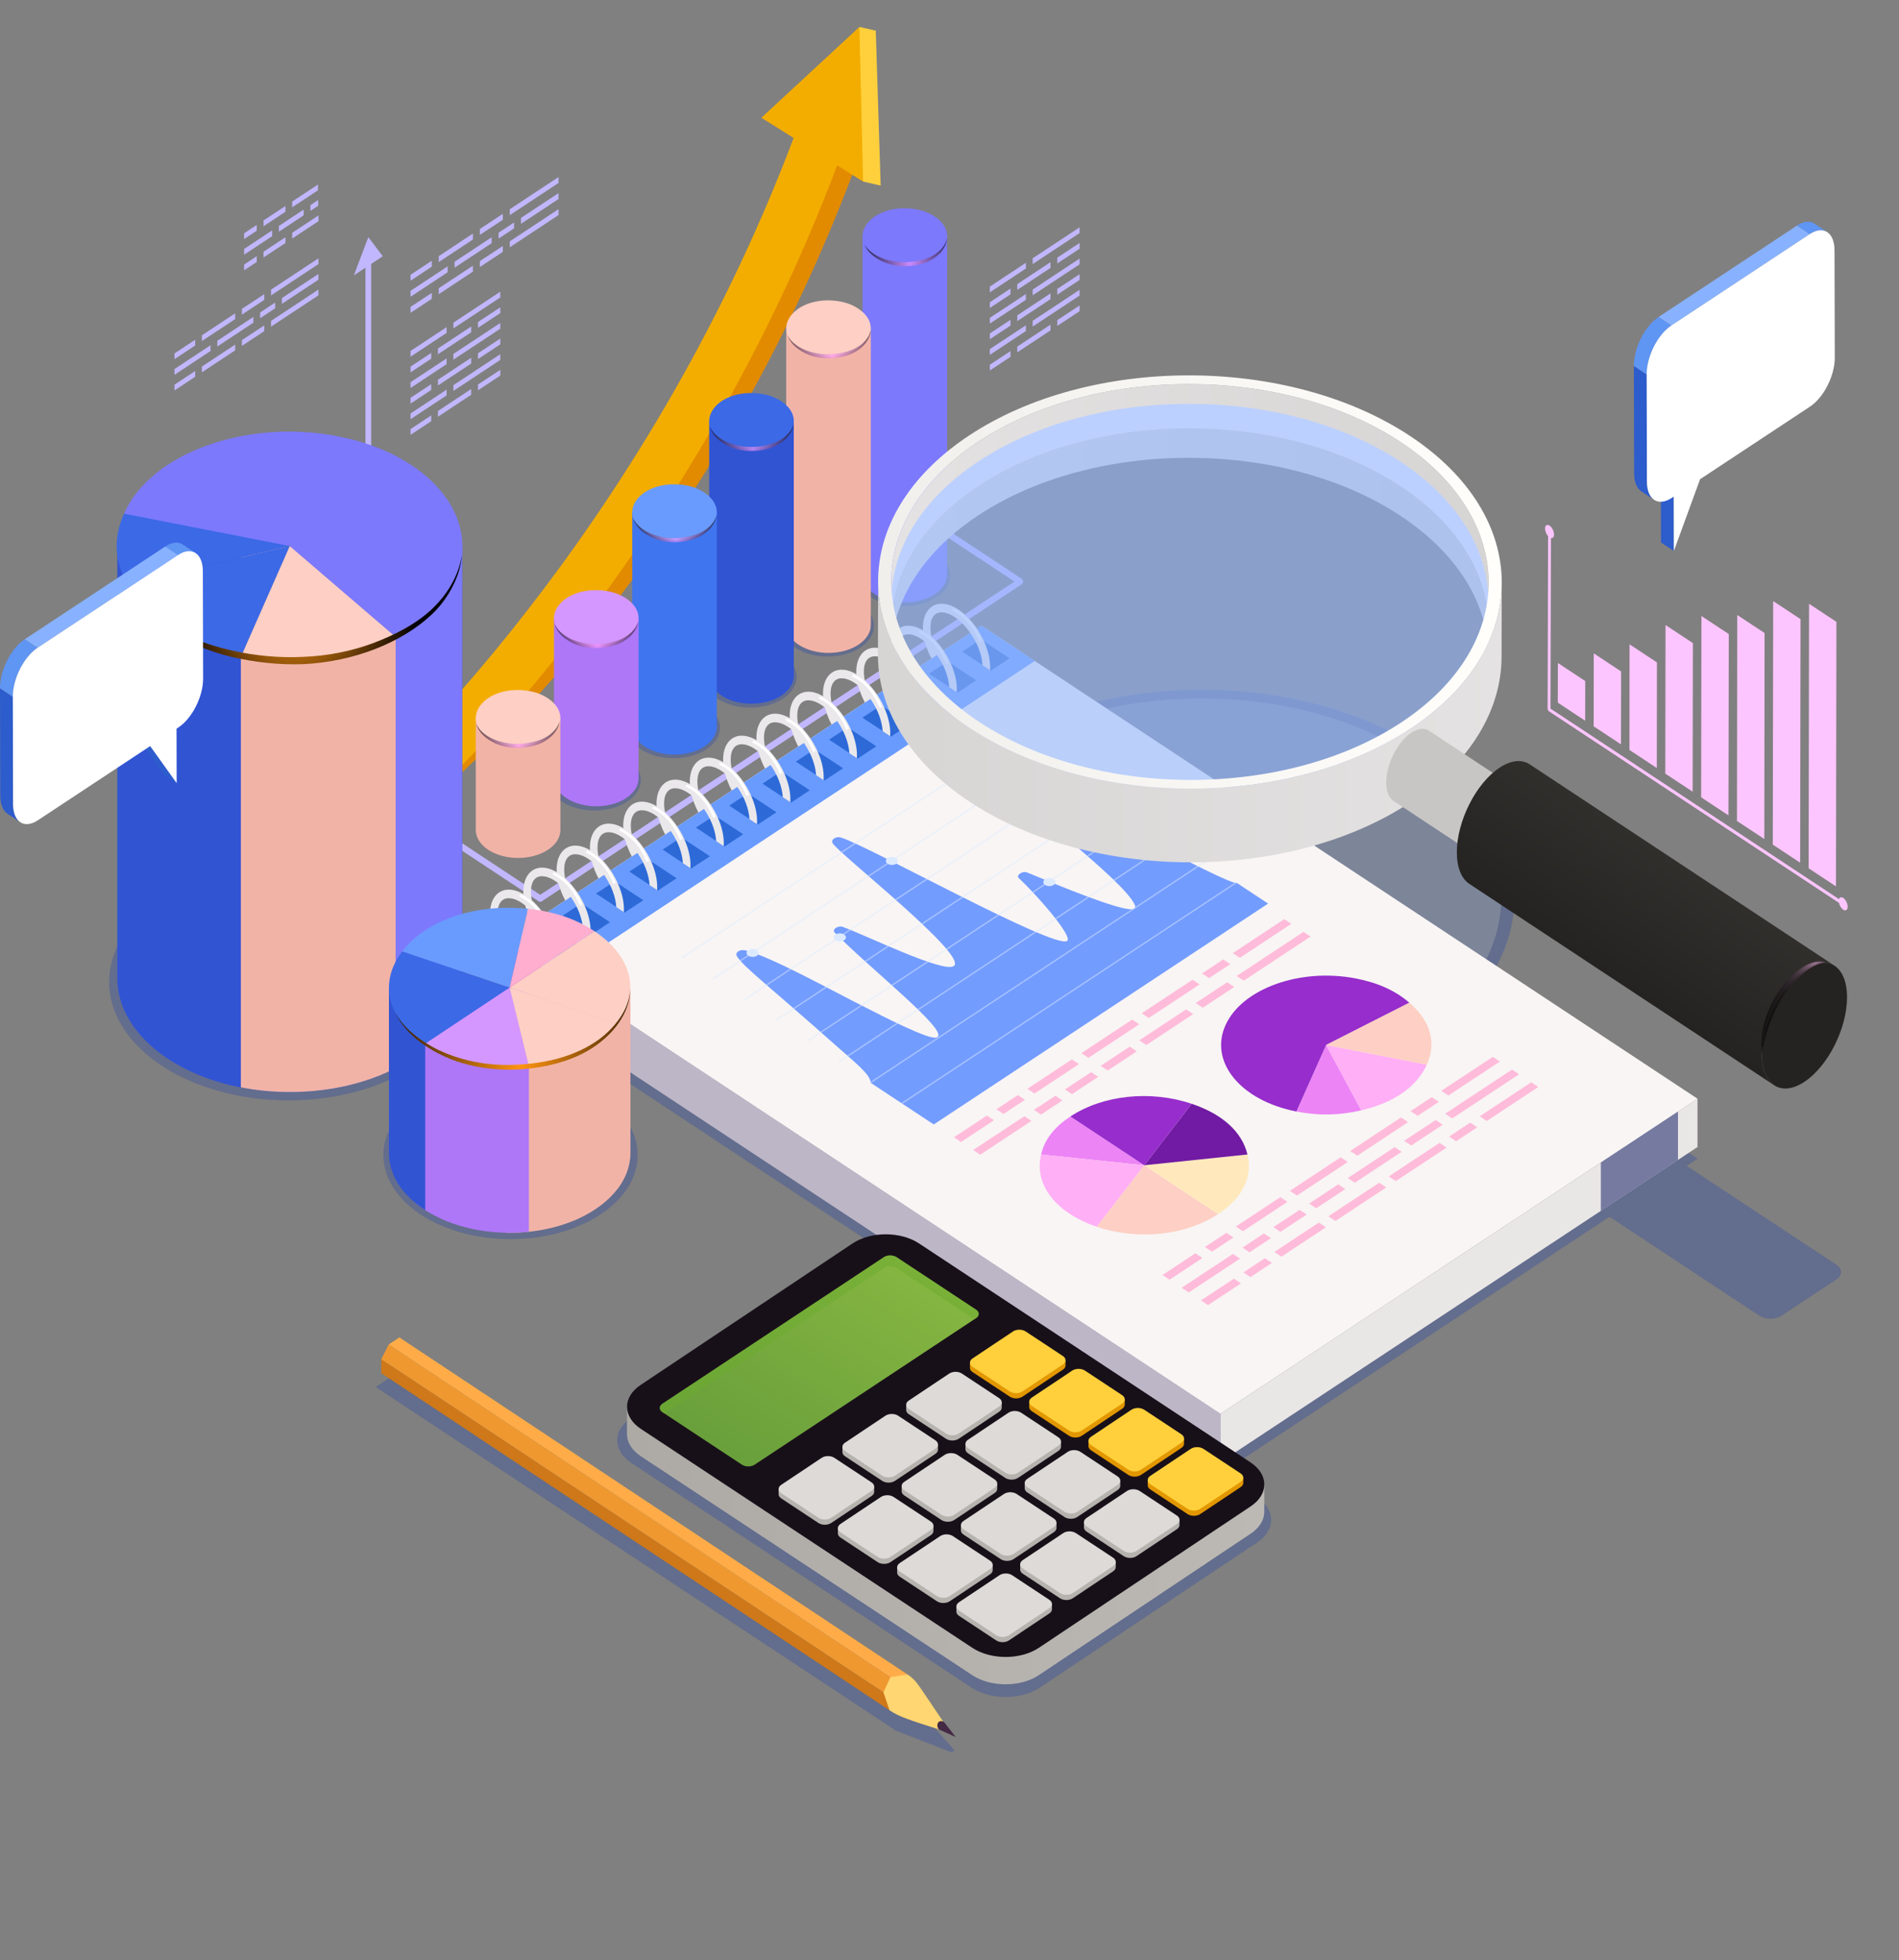 <svg xmlns="http://www.w3.org/2000/svg" width="435" height="449" viewBox="0 0 435 449" fill="none"><rect x="0" y="0" width="435" height="449" fill="#808080" stroke="none"/><g opacity="0.4"><path d="M279.562 337.553L115.506 229.208L224.785 157.039L388.841 265.383L279.562 337.553Z" fill="#384FA0"></path><path d="M287.914 342.932C292.252 345.797 292.275 350.43 287.966 353.295L238.159 386.55C233.871 389.401 226.877 389.401 222.539 386.535L144.649 335.094C140.311 332.229 140.288 327.597 144.578 324.746L194.384 291.493C198.694 288.627 205.688 288.627 210.025 291.493L287.914 342.932Z" fill="#384FA0"></path><path d="M179.369 150.103C183.515 152.84 183.515 157.279 179.369 160.018C175.223 162.756 168.501 162.756 164.355 160.018C160.21 157.281 160.21 152.842 164.355 150.103C168.503 147.366 175.223 147.366 179.369 150.103Z" fill="#384FA0"></path><path d="M161.813 161.697C165.959 164.435 165.959 168.874 161.813 171.613C157.667 174.35 150.946 174.35 146.8 171.613C142.654 168.876 142.654 164.437 146.8 161.697C150.946 158.96 157.667 158.96 161.813 161.697Z" fill="#384FA0"></path><path d="M143.687 173.668C147.833 176.405 147.833 180.844 143.687 183.584C139.541 186.321 132.82 186.321 128.674 183.584C124.528 180.846 124.528 176.407 128.674 173.668C132.82 170.929 139.541 170.931 143.687 173.668Z" fill="#384FA0"></path><path d="M66.087 252.027C88.777 252.027 107.171 239.879 107.171 224.893C107.171 209.908 88.777 197.759 66.087 197.759C43.396 197.759 25.002 209.908 25.002 224.893C25.002 239.879 43.396 252.027 66.087 252.027Z" fill="#384FA0"></path><path d="M137.542 250.972C148.916 258.484 148.916 270.663 137.542 278.173C126.168 285.685 107.728 285.685 96.354 278.173C84.98 270.661 84.98 258.482 96.354 250.972C107.728 243.462 126.168 243.462 137.542 250.972Z" fill="#384FA0"></path><path d="M197.095 138.397C201.241 141.134 201.241 145.574 197.095 148.313C192.95 151.05 186.228 151.05 182.082 148.313C177.936 145.576 177.936 141.136 182.082 138.397C186.228 135.658 192.95 135.658 197.095 138.397Z" fill="#384FA0"></path><path d="M214.545 126.873C218.69 129.61 218.69 134.05 214.545 136.789C210.399 139.526 203.677 139.526 199.531 136.789C195.385 134.052 195.385 129.612 199.531 126.873C203.677 124.136 210.399 124.136 214.545 126.873Z" fill="#384FA0"></path><path d="M86.055 317.687L91.985 313.77L211.149 392.467L218.5 400.699C218.621 401.024 218.175 401.319 217.681 401.24L205.218 396.386L86.055 317.687Z" fill="#384FA0"></path><path d="M420.685 289.693L351.563 244.041C350.169 243.12 347.909 243.12 346.514 244.041L346.107 244.31L331.602 234.73C353.785 216.157 351.849 188.982 325.863 171.821C297.905 153.358 252.564 153.358 224.788 171.821C197.023 190.278 197.17 220.322 225.128 238.784C251.025 255.887 291.836 257.111 319.779 242.516L334.3 252.106L333.893 252.375C332.499 253.296 332.499 254.789 333.893 255.708L403.015 301.359C404.409 302.281 406.67 302.281 408.064 301.359L420.685 293.024C422.079 292.107 422.079 290.614 420.685 289.693ZM227.252 237.375C200.472 219.687 200.329 190.918 226.927 173.237C253.535 155.549 296.956 155.549 323.738 173.237C350.51 190.916 350.652 219.687 324.044 237.375C297.447 255.055 254.024 255.055 227.252 237.375Z" fill="#384FA0"></path></g><path d="M234.013 132.553L208.016 115.386C207.71 115.18 207.307 115.298 207.122 115.66C206.942 116.018 207.049 116.476 207.362 116.681L232.379 133.202L123.747 204.944L85.025 179.37V60.449L87.683 58.694L84.371 54.32L81.059 63.068L83.716 61.313V179.803C83.716 180.069 83.841 180.317 84.043 180.45L123.42 206.455C123.521 206.522 123.633 206.555 123.747 206.555C123.861 206.555 123.973 206.522 124.074 206.455L234.013 133.848C234.215 133.714 234.34 133.468 234.34 133.202C234.34 132.933 234.215 132.687 234.013 132.553Z" fill="#C1B7FF"></path><path d="M190.659 32.702C162.155 101.473 96.002 185.116 95.369 185.663C101.591 181.553 160.387 132.941 195.916 38.233L190.659 32.702Z" fill="#E28B00"></path><path d="M196.859 6.175L200.61 7.023L201.732 42.507L197.707 41.581L191.15 29.329L196.859 6.175Z" fill="#FFD03B"></path><path d="M196.858 6.175L174.407 26.966L181.797 31.602C146.961 123.902 86.145 178.566 85.514 179.113L95.37 185.665C96.003 185.118 156.952 130.338 191.769 37.858L197.706 41.583L196.858 6.175Z" fill="#F3AD00"></path><path d="M197.579 54.123V131.54C197.555 133.198 198.501 134.859 200.416 136.124C204.199 138.623 210.334 138.623 214.117 136.124C215.986 134.89 216.932 133.277 216.955 131.658V54.24L197.579 54.123Z" fill="#7C79FD"></path><path d="M214.071 49.575C212.559 48.577 210.854 48.003 208.745 47.779C204.532 47.338 200.571 48.676 198.649 51.194C197.449 52.764 197.273 54.484 198.043 56.042C198.509 56.986 199.319 57.868 200.461 58.62C202.731 60.119 205.65 60.748 208.809 60.416C211.967 60.083 214.439 58.891 215.885 57.002C216.482 56.221 216.825 55.401 216.925 54.584C217.145 52.768 216.159 50.954 214.071 49.575Z" fill="#7C79FD"></path><path d="M180.097 75.223V143.083C180.074 144.74 181.02 146.402 182.934 147.666C186.718 150.166 192.853 150.166 196.636 147.666C198.504 146.432 199.45 144.819 199.473 143.201V75.341L180.097 75.223Z" fill="#F2B3A7"></path><path d="M196.589 70.675C195.076 69.677 193.371 69.103 191.263 68.88C187.048 68.438 183.089 69.776 181.167 72.294C180.031 73.778 179.812 75.401 180.445 76.892C180.884 77.929 181.736 78.901 182.977 79.721C185.247 81.219 188.166 81.85 191.325 81.516C194.483 81.185 196.956 79.991 198.399 78.102C199.053 77.246 199.404 76.345 199.46 75.45C199.576 73.713 198.588 71.995 196.589 70.675Z" fill="#FECFC4"></path><path d="M162.456 96.446V154.734C162.433 156.391 163.379 158.053 165.294 159.318C169.077 161.817 175.212 161.817 178.995 159.318C180.864 158.083 181.81 156.471 181.833 154.852V96.564L162.456 96.446Z" fill="#3154D3"></path><path d="M178.949 91.898C177.436 90.9 175.731 90.326 173.623 90.103C169.408 89.662 165.449 91 163.527 93.517C162.466 94.904 162.206 96.411 162.691 97.818C163.088 98.965 163.978 100.049 165.338 100.946C167.609 102.445 170.528 103.073 173.687 102.741C176.844 102.41 179.317 101.216 180.763 99.327C181.276 98.654 181.602 97.954 181.747 97.251C182.144 95.321 181.17 93.365 178.949 91.898Z" fill="#3C69E6"></path><path d="M144.818 117.348V166.386C144.795 168.043 145.74 169.704 147.655 170.969C151.438 173.468 157.573 173.468 161.357 170.969C163.225 169.735 164.171 168.122 164.194 166.503V117.466L144.818 117.348Z" fill="#3F75EF"></path><path d="M161.31 112.801C159.798 111.802 158.093 111.229 155.984 111.005C151.771 110.564 147.81 111.902 145.888 114.419C143.963 116.937 144.674 119.849 147.7 121.848C149.97 123.347 152.889 123.975 156.048 123.644C159.206 123.312 161.678 122.119 163.124 120.229C165.047 117.71 164.336 114.8 161.31 112.801Z" fill="#699BFF"></path><path d="M126.904 141.589V178.214C126.881 179.871 127.826 181.533 129.741 182.798C133.524 185.297 139.659 185.297 143.443 182.798C145.311 181.563 146.257 179.951 146.28 178.332V141.707L126.904 141.589Z" fill="#AE77F7"></path><path d="M143.396 137.042C141.884 136.043 140.179 135.47 138.07 135.246C133.857 134.805 129.896 136.143 127.974 138.661C126.049 141.178 126.76 144.09 129.786 146.089C132.056 147.588 134.975 148.216 138.134 147.885C141.291 147.553 143.764 146.36 145.21 144.471C147.133 141.953 146.422 139.041 143.396 137.042Z" fill="#D497FF"></path><path d="M108.988 164.463V190.046C108.965 191.703 109.91 193.364 111.825 194.629C115.608 197.129 121.743 197.129 125.527 194.629C127.395 193.395 128.341 191.782 128.364 190.164V164.581L108.988 164.463Z" fill="#F2B3A7"></path><path d="M125.48 159.916C123.967 158.918 122.263 158.344 120.154 158.12C115.939 157.679 111.98 159.017 110.058 161.535C108.133 164.052 108.844 166.964 111.87 168.963C114.14 170.462 117.059 171.09 120.218 170.759C123.375 170.428 125.848 169.234 127.292 167.345C129.217 164.827 128.506 161.915 125.48 159.916Z" fill="#FECFC4"></path><path opacity="0.6" d="M216.586 55.594C216.323 56.208 215.759 56.959 214.954 57.652C213.342 59.072 210.639 59.891 207.93 60.005C205.217 60.174 202.502 59.537 200.684 58.458C199.779 57.935 199.075 57.361 198.657 56.869C198.23 56.385 198.042 56.044 198.042 56.044C198.042 56.044 198.163 56.424 198.536 56.991C198.913 57.548 199.539 58.297 200.46 58.927C201.359 59.562 202.517 60.164 203.816 60.52C205.114 60.892 206.549 61.022 207.969 60.959C209.391 60.875 210.799 60.623 212.074 60.121C213.349 59.639 214.451 58.883 215.255 58.067C216.069 57.254 216.529 56.332 216.737 55.667C216.943 54.992 216.926 54.584 216.926 54.584C216.926 54.584 216.863 54.988 216.586 55.594Z" fill="url(#paint0_radial_3233_33873)"></path><path opacity="0.6" d="M199.463 75.452C199.463 75.452 199.428 75.868 199.174 76.503C198.935 77.146 198.379 77.929 197.574 78.659C195.956 80.149 193.193 80.993 190.431 81.107C187.662 81.278 184.891 80.599 183.056 79.464C182.139 78.909 181.44 78.299 181.035 77.774C180.621 77.257 180.448 76.895 180.448 76.895C180.448 76.895 180.55 77.292 180.909 77.89C181.27 78.476 181.894 79.265 182.822 79.927C183.735 80.584 184.909 81.227 186.233 81.597C187.558 81.984 189.021 82.126 190.468 82.063C191.919 81.977 193.357 81.721 194.656 81.203C195.954 80.704 197.076 79.919 197.881 79.067C198.697 78.217 199.147 77.261 199.328 76.568C199.504 75.867 199.463 75.452 199.463 75.452Z" fill="url(#paint1_radial_3233_33873)"></path><path opacity="0.6" d="M181.331 98.234C181.021 98.83 180.412 99.545 179.574 100.206C177.884 101.557 175.148 102.285 172.403 102.344C169.663 102.439 166.934 101.687 165.149 100.499C164.259 99.918 163.594 99.277 163.22 98.73C162.838 98.193 162.692 97.817 162.692 97.817C162.692 97.817 162.765 98.218 163.089 98.836C163.412 99.442 164.001 100.261 164.9 100.953C165.354 101.309 165.841 101.63 166.413 101.939C166.973 102.24 167.583 102.516 168.237 102.718C169.539 103.141 170.986 103.328 172.42 103.299C173.852 103.251 175.284 103.029 176.582 102.571C177.88 102.132 179.013 101.416 179.857 100.637C180.71 99.859 181.221 98.97 181.477 98.321C181.729 97.66 181.749 97.249 181.749 97.249C181.749 97.249 181.651 97.648 181.331 98.234Z" fill="url(#paint2_radial_3233_33873)"></path><path opacity="0.6" d="M163.694 119.113C163.385 119.709 162.775 120.425 161.938 121.086C160.247 122.436 157.511 123.164 154.766 123.223C152.026 123.319 149.297 122.566 147.513 121.379C146.622 120.797 145.955 120.156 145.584 119.609C145.201 119.072 145.056 118.696 145.056 118.696C145.056 118.696 145.129 119.097 145.452 119.715C145.776 120.321 146.364 121.141 147.264 121.832C147.717 122.188 148.204 122.509 148.777 122.818C149.337 123.119 149.946 123.396 150.601 123.597C151.902 124.02 153.349 124.207 154.784 124.179C156.215 124.13 157.648 123.908 158.946 123.451C160.243 123.012 161.378 122.296 162.22 121.517C163.072 120.738 163.584 119.849 163.84 119.201C164.092 118.54 164.112 118.129 164.112 118.129C164.112 118.129 164.014 118.525 163.694 119.113Z" fill="url(#paint3_radial_3233_33873)"></path><path opacity="0.6" d="M145.734 143.408C145.425 144.003 144.815 144.719 143.978 145.38C142.287 146.73 139.551 147.458 136.806 147.517C134.066 147.613 131.338 146.861 129.553 145.673C128.662 145.091 127.995 144.451 127.624 143.904C127.241 143.367 127.096 142.991 127.096 142.991C127.096 142.991 127.169 143.391 127.492 144.01C127.817 144.616 128.404 145.435 129.304 146.126C129.757 146.482 130.244 146.804 130.817 147.113C131.377 147.414 131.986 147.69 132.641 147.892C133.942 148.315 135.389 148.502 136.824 148.473C138.255 148.424 139.688 148.203 140.986 147.745C142.283 147.306 143.416 146.59 144.26 145.811C145.114 145.032 145.624 144.144 145.88 143.495C146.132 142.834 146.152 142.423 146.152 142.423C146.152 142.423 146.056 142.822 145.734 143.408Z" fill="url(#paint4_radial_3233_33873)"></path><path opacity="0.6" d="M127.754 166.25C127.444 166.846 126.834 167.562 125.997 168.223C124.306 169.573 121.57 170.301 118.826 170.36C116.086 170.456 113.357 169.703 111.572 168.516C110.681 167.934 110.015 167.294 109.643 166.747C109.261 166.21 109.115 165.833 109.115 165.833C109.115 165.833 109.188 166.234 109.512 166.852C109.835 167.458 110.424 168.278 111.323 168.969C111.777 169.325 112.264 169.646 112.836 169.956C113.396 170.256 114.006 170.533 114.66 170.734C115.962 171.157 117.409 171.344 118.843 171.316C120.274 171.267 121.707 171.045 123.005 170.588C124.303 170.149 125.435 169.433 126.28 168.654C127.131 167.875 127.643 166.986 127.899 166.338C128.152 165.677 128.171 165.266 128.171 165.266C128.171 165.266 128.074 165.663 127.754 166.25Z" fill="url(#paint5_radial_3233_33873)"></path><path d="M415.638 51.23C414.605 50.545 413.176 50.643 411.601 51.682L414.536 53.634C416.111 52.593 417.54 52.495 418.573 53.183L415.638 51.23Z" fill="#5F95F3"></path><path d="M383.397 113.75L380.462 111.8L380.492 124.256L383.429 126.206L383.397 113.75Z" fill="#2D5CCC"></path><path d="M377.261 110.334L377.201 85.763L374.266 83.811L374.326 108.382C374.331 110.426 374.964 111.864 375.983 112.541L378.918 114.493C377.899 113.816 377.267 112.378 377.261 110.334Z" fill="#2D5CCC"></path><path d="M411.601 51.682L379.921 72.606L382.856 74.558L414.538 53.634L411.601 51.682Z" fill="#88B2FF"></path><path d="M379.921 72.606C376.792 74.672 374.257 79.684 374.266 83.808L377.201 85.761C377.19 81.636 379.727 76.624 382.856 74.558L379.921 72.606Z" fill="#5F95F3"></path><path d="M414.538 53.634C417.667 51.568 420.22 53.219 420.229 57.343L420.29 81.916C420.3 86.028 417.763 91.053 414.634 93.119L389.432 109.762L383.427 126.204L383.397 113.748L382.954 114.041C379.825 116.107 377.272 114.443 377.262 110.329L377.201 85.758C377.191 81.634 379.727 76.621 382.856 74.555L414.538 53.634Z" fill="white"></path><path d="M381.519 143.154L387.784 147.292L387.732 181.332L381.467 177.194L381.519 143.154ZM396.008 145.224L389.743 141.086L389.673 182.615L395.938 186.754L396.008 145.224ZM379.547 151.717L373.282 147.579L373.259 171.774L379.524 175.913L379.547 151.717ZM412.354 197.592L412.445 141.81L406.18 137.671L406.09 193.454L412.354 197.592ZM420.664 142.428L414.399 138.29L414.298 198.876L420.562 203.014L420.664 142.428ZM404.21 144.992L397.945 140.854L397.881 188.035L404.146 192.173L404.21 144.992ZM365.053 166.355L371.318 170.493L371.346 153.787L365.081 149.649L365.053 166.355ZM422.227 205.662C421.77 205.361 421.393 205.501 421.256 205.942L355.165 162.296L355.271 123.227C355.68 123.319 355.974 123.009 355.975 122.416C355.977 121.667 355.522 120.766 354.953 120.39C354.388 120.018 353.926 120.313 353.924 121.061C353.922 121.655 354.217 122.351 354.621 122.798L354.512 162.292C354.512 162.528 354.656 162.814 354.836 162.932L421.251 206.794C421.386 207.417 421.761 208.055 422.218 208.356C422.783 208.728 423.245 208.427 423.247 207.685C423.249 206.943 422.79 206.034 422.227 205.662ZM363.126 155.988L356.861 151.849L356.845 160.933L363.11 165.072L363.126 155.988Z" fill="#FDC5FF"></path><path opacity="0.2" d="M227.253 237.374C200.472 219.686 200.33 190.918 226.928 173.236C253.536 155.548 296.957 155.548 323.739 173.236C350.511 190.916 350.653 219.686 324.045 237.374C297.447 255.054 254.025 255.054 227.253 237.374Z" fill="#739CFF"></path><path d="M279.564 323.817L115.508 215.473V226.538L279.564 334.882V323.817Z" fill="#BDB6C6"></path><path d="M127.773 223.573L115.508 215.473V226.538L127.773 234.637V223.573Z" fill="#962DCC"></path><path d="M388.843 262.716L279.564 334.883V323.818L388.843 251.649V262.716Z" fill="#E9E6E6"></path><path d="M279.564 323.818L115.508 215.473L224.787 143.304L388.843 251.649L279.564 323.818Z" fill="#F8F5F4"></path><path d="M127.746 223.555L115.508 215.473L224.787 143.304L237.025 151.386L127.746 223.555Z" fill="#699BFF"></path><path d="M231.254 150.783L226.992 153.598L220.429 149.262L224.69 146.448L231.254 150.783Z" fill="#2D6AD8"></path><path d="M213.374 150.842L214.874 149.852C214.537 149.222 214.231 148.569 213.977 147.9C212.983 145.272 212.86 142.775 213.657 141.388C214.092 140.632 214.775 140.247 215.689 140.247C218.592 140.247 222.506 144.111 224.24 148.687C224.732 149.986 225.008 151.251 225.068 152.368L226.786 153.502C226.908 151.855 226.592 149.931 225.824 147.902C223.779 142.503 219.328 138.275 215.69 138.275C214.202 138.275 212.969 138.997 212.217 140.306C211.07 142.303 211.136 145.358 212.396 148.687C212.677 149.429 213.01 150.149 213.374 150.842Z" fill="#EAE8EA"></path><path d="M218.133 139.54C217.996 139.906 218.46 140.046 218.649 140.14C219.33 140.482 219.966 140.933 220.556 141.448C222.148 142.834 223.451 144.742 224.34 146.928C224.448 147.196 224.999 146.857 224.9 146.621C222.642 141.281 218.388 138.863 218.133 139.54Z" fill="white"></path><path d="M223.626 155.82L219.364 158.635L212.801 154.299L217.062 151.485L223.626 155.82Z" fill="#2D6AD8"></path><path d="M205.747 155.879L207.247 154.889C206.91 154.259 206.604 153.608 206.349 152.937C205.356 150.31 205.233 147.812 206.029 146.425C206.465 145.669 207.148 145.285 208.061 145.285C210.965 145.285 214.879 149.148 216.613 153.724C217.105 155.023 217.381 156.288 217.441 157.405L219.158 158.539C219.281 156.892 218.965 154.968 218.195 152.939C216.15 147.54 211.699 143.312 208.061 143.312C206.573 143.312 205.34 144.034 204.588 145.344C203.441 147.34 203.507 150.395 204.767 153.724C205.05 154.466 205.382 155.186 205.747 155.879Z" fill="#EAE8EA"></path><path d="M210.506 144.577C210.369 144.943 210.833 145.084 211.022 145.177C211.703 145.519 212.339 145.972 212.929 146.487C214.521 147.874 215.824 149.781 216.713 151.967C216.821 152.236 217.374 151.896 217.273 151.66C215.015 146.318 210.761 143.898 210.506 144.577Z" fill="white"></path><path d="M215.998 160.858L211.736 163.672L205.173 159.336L209.434 156.522L215.998 160.858Z" fill="#2D6AD8"></path><path d="M198.119 160.915L199.62 159.925C199.282 159.294 198.976 158.642 198.722 157.973C197.728 155.345 197.605 152.848 198.402 151.461C198.837 150.705 199.52 150.32 200.434 150.32C203.337 150.32 207.252 154.184 208.985 158.76C209.477 160.059 209.753 161.324 209.813 162.44L211.531 163.575C211.653 161.928 211.337 160.004 210.569 157.975C208.524 152.575 204.073 148.348 200.436 148.348C198.948 148.348 197.714 149.07 196.962 150.379C195.815 152.376 195.881 155.431 197.141 158.76C197.422 159.504 197.755 160.224 198.119 160.915Z" fill="#EAE8EA"></path><path d="M202.878 149.614C202.742 149.98 203.204 150.121 203.394 150.214C204.075 150.556 204.711 151.009 205.302 151.524C206.893 152.911 208.196 154.816 209.085 157.004C209.193 157.273 209.744 156.933 209.645 156.697C207.387 151.353 203.133 148.935 202.878 149.614Z" fill="white"></path><path d="M208.373 165.893L204.111 168.709L197.548 164.374L201.809 161.559L208.373 165.893Z" fill="#2D6AD8"></path><path d="M190.494 165.951L191.994 164.961C191.657 164.331 191.351 163.678 191.097 163.009C190.103 160.381 189.98 157.884 190.777 156.497C191.212 155.741 191.895 155.356 192.809 155.356C195.712 155.356 199.626 159.22 201.36 163.794C201.852 165.093 202.128 166.358 202.188 167.474L203.906 168.609C204.028 166.962 203.71 165.038 202.942 163.009C200.898 157.61 196.446 153.382 192.809 153.382C191.321 153.382 190.087 154.104 189.335 155.413C188.188 157.41 188.254 160.465 189.514 163.794C189.797 164.538 190.128 165.26 190.494 165.951Z" fill="#EAE8EA"></path><path d="M195.252 154.651C195.116 155.017 195.58 155.157 195.768 155.25C196.449 155.592 197.085 156.043 197.676 156.56C199.267 157.947 200.57 159.852 201.459 162.04C201.567 162.309 202.12 161.969 202.019 161.733C199.761 156.389 195.507 153.971 195.252 154.651Z" fill="white"></path><path d="M200.745 170.93L196.483 173.744L189.918 169.411L194.181 166.596L200.745 170.93Z" fill="#2D6AD8"></path><path d="M182.865 170.989L184.365 169.999C184.028 169.369 183.722 168.716 183.468 168.047C182.474 165.419 182.351 162.922 183.148 161.535C183.583 160.779 184.266 160.394 185.18 160.394C188.083 160.394 191.997 164.258 193.731 168.834C194.223 170.133 194.499 171.398 194.559 172.515L196.277 173.649C196.399 172.002 196.081 170.078 195.313 168.049C193.269 162.65 188.817 158.422 185.18 158.422C183.692 158.422 182.458 159.144 181.706 160.453C180.559 162.45 180.625 165.505 181.885 168.834C182.168 169.576 182.499 170.298 182.865 170.989Z" fill="#EAE8EA"></path><path d="M187.624 159.689C187.487 160.055 187.951 160.195 188.139 160.289C188.82 160.63 189.456 161.082 190.047 161.596C191.638 162.983 192.941 164.89 193.83 167.077C193.938 167.345 194.491 167.005 194.39 166.769C192.132 161.427 187.878 159.009 187.624 159.689Z" fill="white"></path><path d="M193.121 175.966L188.858 178.781L182.294 174.447L186.557 171.633L193.121 175.966Z" fill="#2D6AD8"></path><path d="M175.24 176.026L176.741 175.036C176.403 174.405 176.097 173.752 175.845 173.083C174.849 170.456 174.727 167.959 175.525 166.572C175.96 165.815 176.643 165.431 177.557 165.431C180.46 165.431 184.375 169.295 186.108 173.87C186.6 175.17 186.876 176.435 186.936 177.551L188.654 178.686C188.776 177.039 188.458 175.115 187.692 173.085C185.648 167.686 181.196 163.458 177.559 163.458C176.071 163.458 174.837 164.18 174.085 165.49C172.938 167.487 173.004 170.541 174.264 173.87C174.543 174.613 174.874 175.333 175.24 176.026Z" fill="#EAE8EA"></path><path d="M179.999 164.725C179.863 165.091 180.327 165.232 180.515 165.325C181.196 165.667 181.832 166.12 182.423 166.635C184.014 168.022 185.317 169.927 186.206 172.115C186.314 172.384 186.867 172.044 186.766 171.808C184.508 166.464 180.254 164.046 179.999 164.725Z" fill="white"></path><path d="M185.494 181.005L181.231 183.819L174.667 179.486L178.928 176.671L185.494 181.005Z" fill="#2D6AD8"></path><path d="M167.614 181.064L169.114 180.074C168.777 179.443 168.471 178.791 168.217 178.122C167.221 175.494 167.098 172.997 167.897 171.61C168.332 170.854 169.015 170.469 169.929 170.469C172.832 170.469 176.747 174.333 178.48 178.907C178.971 180.206 179.248 181.471 179.308 182.587L181.026 183.722C181.148 182.075 180.83 180.151 180.062 178.122C178.018 172.722 173.566 168.495 169.929 168.495C168.441 168.495 167.207 169.217 166.455 170.526C165.308 172.523 165.374 175.578 166.634 178.907C166.917 179.651 167.248 180.371 167.614 181.064Z" fill="#EAE8EA"></path><path d="M172.372 169.764C172.235 170.13 172.699 170.27 172.887 170.364C173.568 170.705 174.204 171.159 174.795 171.673C176.386 173.06 177.689 174.966 178.578 177.154C178.686 177.422 179.239 177.083 179.138 176.847C176.88 171.502 172.628 169.085 172.372 169.764Z" fill="white"></path><path d="M177.863 186.041L173.602 188.855L167.038 184.52L171.299 181.705L177.863 186.041Z" fill="#2D6AD8"></path><path d="M159.985 186.1L161.486 185.11C161.148 184.479 160.842 183.827 160.59 183.158C159.596 180.53 159.473 178.033 160.27 176.646C160.705 175.89 161.388 175.505 162.302 175.505C165.205 175.505 169.12 179.369 170.853 183.943C171.344 185.242 171.621 186.507 171.681 187.623L173.399 188.758C173.521 187.111 173.203 185.187 172.435 183.158C170.391 177.759 165.939 173.531 162.302 173.531C160.814 173.531 159.58 174.253 158.828 175.562C157.681 177.559 157.747 180.614 159.007 183.943C159.287 184.687 159.619 185.407 159.985 186.1Z" fill="#EAE8EA"></path><path d="M164.743 174.799C164.606 175.165 165.07 175.306 165.258 175.399C165.939 175.741 166.576 176.192 167.166 176.709C168.757 178.096 170.06 180.001 170.949 182.189C171.057 182.458 171.61 182.118 171.509 181.882C169.251 176.538 164.999 174.12 164.743 174.799Z" fill="white"></path><path d="M170.237 191.078L165.976 193.893L159.412 189.557L163.673 186.743L170.237 191.078Z" fill="#2D6AD8"></path><path d="M152.359 191.138L153.86 190.147C153.522 189.517 153.216 188.864 152.962 188.195C151.968 185.568 151.846 183.071 152.642 181.684C153.078 180.925 153.76 180.543 154.674 180.543C157.577 180.543 161.492 184.407 163.225 188.98C163.716 190.28 163.993 191.545 164.054 192.661L165.771 193.796C165.894 192.148 165.577 190.225 164.809 188.195C162.765 182.796 158.313 178.568 154.676 178.568C153.188 178.568 151.954 179.29 151.202 180.6C150.055 182.597 150.121 185.651 151.382 188.98C151.661 189.724 151.993 190.444 152.359 191.138Z" fill="#EAE8EA"></path><path d="M157.117 179.835C156.98 180.201 157.444 180.341 157.632 180.435C158.313 180.777 158.95 181.23 159.54 181.745C161.131 183.131 162.434 185.037 163.323 187.225C163.431 187.493 163.983 187.154 163.883 186.918C161.625 181.576 157.373 179.158 157.117 179.835Z" fill="white"></path><path d="M162.611 196.116L158.35 198.93L151.786 194.595L156.048 191.78L162.611 196.116Z" fill="#2D6AD8"></path><path d="M144.733 196.175L146.234 195.184C145.896 194.554 145.59 193.903 145.336 193.232C144.342 190.605 144.219 188.108 145.016 186.721C145.451 185.964 146.134 185.58 147.048 185.58C149.951 185.58 153.866 189.444 155.599 194.019C156.09 195.317 156.367 196.584 156.427 197.7L158.145 198.835C158.267 197.188 157.949 195.264 157.181 193.234C155.137 187.835 150.685 183.607 147.048 183.607C145.56 183.607 144.326 184.329 143.574 185.639C142.427 187.636 142.493 190.69 143.754 194.019C144.034 194.762 144.367 195.481 144.733 196.175Z" fill="#EAE8EA"></path><path d="M149.491 184.873C149.354 185.239 149.818 185.379 150.006 185.472C150.687 185.814 151.324 186.268 151.914 186.78C153.505 188.167 154.808 190.074 155.697 192.261C155.805 192.529 156.357 192.189 156.257 191.953C153.999 186.613 149.747 184.195 149.491 184.873Z" fill="white"></path><path d="M154.985 201.151L150.724 203.966L144.16 199.63L148.422 196.816L154.985 201.151Z" fill="#2D6AD8"></path><path d="M137.107 201.209L138.608 200.218C138.27 199.588 137.964 198.937 137.71 198.266C136.716 195.639 136.593 193.142 137.39 191.755C137.825 190.998 138.508 190.614 139.422 190.614C142.325 190.614 146.24 194.478 147.973 199.051C148.465 200.35 148.741 201.615 148.801 202.732L150.519 203.867C150.641 202.219 150.325 200.296 149.555 198.266C147.511 192.867 143.059 188.639 139.422 188.639C137.934 188.639 136.7 189.361 135.948 190.671C134.801 192.668 134.867 195.722 136.128 199.051C136.408 199.797 136.741 200.517 137.107 201.209Z" fill="#EAE8EA"></path><path d="M141.865 189.908C141.728 190.274 142.192 190.414 142.38 190.508C143.061 190.849 143.698 191.301 144.288 191.817C145.879 193.204 147.182 195.11 148.071 197.298C148.179 197.566 148.731 197.227 148.631 196.991C146.373 191.647 142.121 189.229 141.865 189.908Z" fill="white"></path><path d="M147.357 206.188L143.096 209.002L136.532 204.668L140.794 201.854L147.357 206.188Z" fill="#2D6AD8"></path><path d="M129.479 206.247L130.98 205.256C130.642 204.626 130.336 203.973 130.082 203.304C129.086 200.677 128.964 198.18 129.762 196.793C130.197 196.036 130.88 195.652 131.794 195.652C134.697 195.652 138.612 199.516 140.345 204.089C140.838 205.389 141.113 206.653 141.174 207.77L142.891 208.905C143.014 207.257 142.697 205.334 141.927 203.304C139.883 197.905 135.431 193.677 131.794 193.677C130.306 193.677 129.072 194.399 128.32 195.709C127.173 197.706 127.239 200.76 128.5 204.089C128.781 204.833 129.113 205.555 129.479 206.247Z" fill="#EAE8EA"></path><path d="M134.237 194.946C134.1 195.312 134.564 195.452 134.752 195.546C135.433 195.887 136.07 196.339 136.66 196.855C138.251 198.242 139.554 200.148 140.443 202.336C140.552 202.604 141.104 202.265 141.003 202.029C138.745 196.685 134.493 194.267 134.237 194.946Z" fill="white"></path><path d="M139.731 211.225L135.47 214.039L128.906 209.706L133.168 206.891L139.731 211.225Z" fill="#2D6AD8"></path><path d="M121.853 211.284L123.354 210.293C123.016 209.663 122.71 209.01 122.456 208.341C121.461 205.714 121.338 203.217 122.136 201.83C122.572 201.071 123.254 200.689 124.168 200.689C127.071 200.689 130.986 204.553 132.719 209.128C133.21 210.428 133.487 211.693 133.548 212.809L135.265 213.944C135.39 212.296 135.071 210.373 134.303 208.343C132.259 202.944 127.807 198.716 124.17 198.716C122.682 198.716 121.448 199.438 120.696 200.748C119.549 202.745 119.615 205.799 120.876 209.128C121.155 209.87 121.487 210.592 121.853 211.284Z" fill="#EAE8EA"></path><path d="M126.611 199.983C126.474 200.349 126.938 200.489 127.126 200.583C127.807 200.925 128.444 201.378 129.034 201.893C130.625 203.279 131.928 205.185 132.817 207.373C132.926 207.641 133.478 207.302 133.377 207.066C131.119 201.722 126.867 199.304 126.611 199.983Z" fill="white"></path><path d="M132.104 216.262L127.843 219.076L121.279 214.743L125.541 211.928L132.104 216.262Z" fill="#2D6AD8"></path><path d="M113.254 214.186C113.734 215.451 114.424 216.598 115.188 217.663L115.508 218.111V215.475L115.725 215.331C115.387 214.701 115.081 214.05 114.827 213.379C113.833 210.751 113.711 208.254 114.507 206.867C114.943 206.111 115.625 205.726 116.539 205.726C119.442 205.726 123.357 209.59 125.09 214.166C125.581 215.465 125.858 216.73 125.919 217.847L127.636 218.981C127.759 217.334 127.442 215.41 126.674 213.381C124.63 207.982 120.178 203.754 116.541 203.754C115.053 203.754 113.819 204.476 113.067 205.785C111.921 207.782 111.986 210.837 113.247 214.166C113.249 214.17 113.252 214.178 113.254 214.186Z" fill="#EAE8EA"></path><path d="M118.984 205.021C118.847 205.387 119.311 205.527 119.499 205.621C120.18 205.962 120.817 206.416 121.407 206.928C122.998 208.315 124.301 210.222 125.19 212.409C125.299 212.677 125.851 212.337 125.75 212.102C123.492 206.759 119.238 204.341 118.984 205.021Z" fill="white"></path><path d="M227.686 256.582L220.138 261.566L218.515 260.494L226.063 255.51L227.686 256.582ZM233.157 250.825L228.246 254.068L229.869 255.14L234.78 251.896L233.157 250.825ZM245.525 242.656L235.34 249.383L236.963 250.455L247.148 243.728L245.525 242.656ZM259.347 233.527L247.706 241.214L249.329 242.286L260.97 234.599L259.347 233.527ZM261.53 232.085L263.153 233.157L274.794 225.47L273.171 224.398L261.53 232.085ZM280.204 219.754L275.354 222.957L276.977 224.028L281.827 220.826L280.204 219.754ZM294.179 210.523L282.387 218.312L284.01 219.384L295.802 211.595L294.179 210.523ZM234.655 255.658L222.924 263.406L224.547 264.478L236.278 256.73L234.655 255.658ZM241.749 250.973L236.838 254.217L238.461 255.288L243.372 252.045L241.749 250.973ZM249.934 245.568L243.932 249.531L245.555 250.603L251.557 246.64L249.934 245.568ZM258.785 239.721L252.117 244.126L253.74 245.198L260.408 240.793L258.785 239.721ZM260.968 238.282L262.591 239.353L273.322 232.266L271.699 231.195L260.968 238.282ZM281.096 224.986L273.882 229.751L275.505 230.823L282.72 226.058L281.096 224.986ZM298.588 213.436L283.28 223.546L284.903 224.618L300.211 214.507L298.588 213.436Z" fill="#FFBBDA"></path><path d="M275.449 288.125L267.9 293.109L266.277 292.037L273.826 287.053L275.449 288.125ZM280.917 282.368L276.007 285.611L277.632 286.683L282.542 283.439L280.917 282.368ZM293.286 274.199L283.101 280.926L284.724 281.998L294.909 275.27L293.286 274.199ZM307.11 265.07L295.469 272.757L297.092 273.829L308.733 266.142L307.11 265.07ZM309.293 263.628L310.916 264.7L322.557 257.013L320.934 255.941L309.293 263.628ZM327.965 251.297L323.115 254.5L324.738 255.571L329.588 252.368L327.965 251.297ZM341.94 242.066L330.148 249.855L331.773 250.927L343.565 243.138L341.94 242.066ZM282.416 287.201L270.684 294.949L272.309 296.021L284.041 288.273L282.416 287.201ZM289.51 282.516L284.599 285.76L286.222 286.831L291.133 283.588L289.51 282.516ZM297.694 277.111L291.693 281.074L293.316 282.146L299.318 278.183L297.694 277.111ZM306.548 271.264L299.879 275.669L301.503 276.741L308.171 272.336L306.548 271.264ZM308.729 269.825L310.352 270.896L321.083 263.809L319.46 262.738L308.729 269.825ZM328.857 256.531L321.643 261.296L323.266 262.367L330.48 257.603L328.857 256.531ZM346.349 244.978L331.04 255.089L332.664 256.161L347.972 246.05L346.349 244.978ZM282.642 292.875L275.093 297.859L276.717 298.931L284.265 293.947L282.642 292.875ZM289.735 288.192L284.825 291.435L286.448 292.507L291.358 289.263L289.735 288.192ZM302.103 280.023L291.918 286.75L293.542 287.822L303.726 281.095L302.103 280.023ZM315.927 270.894L304.286 278.583L305.91 279.655L317.551 271.968L315.927 270.894ZM318.111 269.452L319.736 270.524L331.376 262.835L329.753 261.764L318.111 269.452ZM336.785 257.119L331.935 260.322L333.558 261.393L338.408 258.191L336.785 257.119ZM350.758 247.891L338.966 255.679L340.589 256.751L352.381 248.962L350.758 247.891Z" fill="#FFBBDA"></path><path d="M262.116 266.896L238.48 264.423C239.307 260.974 241.456 258.188 245.195 255.719L262.116 266.896Z" fill="#EC84F6"></path><path d="M262.115 266.896L251.251 280.977C241.831 277.806 236.826 271.319 238.479 264.423L262.115 266.896Z" fill="#FFAFF5"></path><path d="M262.116 266.896L279.037 278.07C271.561 283.008 260.672 284.147 251.252 280.976L262.116 266.896Z" fill="#FECFC4"></path><path d="M262.115 266.896L285.751 264.423C286.992 269.597 284.643 274.367 279.036 278.071L262.115 266.896Z" fill="#FFE9BC"></path><path d="M262.115 266.895L272.979 252.813C280.044 255.19 284.51 259.249 285.751 264.423L262.115 266.895Z" fill="#711AA3"></path><path d="M262.114 266.896L245.193 255.722C252.669 250.784 263.558 249.645 272.978 252.816L262.114 266.896Z" fill="#962DCC"></path><path d="M303.77 239.345L311.818 254.314C306.811 255.487 302.054 255.573 296.957 254.58L303.77 239.345Z" fill="#EC84F6"></path><path d="M303.771 239.345L326.839 243.843C324.581 248.89 319.331 252.553 311.82 254.314L303.771 239.345Z" fill="#FFAFF5"></path><path d="M303.771 239.345L296.96 254.58C284.22 252.095 276.942 243.261 280.704 234.847C284.466 226.434 297.844 221.626 310.583 224.109C315.678 225.104 319.604 226.881 322.841 229.663L303.771 239.345Z" fill="#962DCC"></path><path d="M303.771 239.345L322.839 229.664C327.696 233.836 329.095 238.794 326.837 243.844L303.771 239.345Z" fill="#FECFC4"></path><path d="M231.726 177.327C230.511 177.047 229.381 177.84 229.846 178.633C232.645 183.385 257.713 201.626 260.017 207.418C260.206 207.89 259.623 208.335 258.888 208.272C254.981 207.934 243.768 203.349 235.286 199.837C234.216 199.393 232.659 200.461 233.388 201.14C237.923 205.38 245.827 214.59 244.437 215.509C241.466 217.472 198.591 193.586 192.616 191.824C191.434 191.477 190.253 192.331 190.724 193.128C192.152 195.548 221.997 218.942 218.47 221.271C216.029 222.883 198.566 214.314 193.094 212.307C191.962 211.892 190.497 212.892 191.201 213.61C199.222 221.773 217.549 236.225 214.659 237.545C213.592 238.737 200.643 231.941 198.7 230.971C190.287 226.769 176.44 219.001 170.669 217.665C169.448 217.382 168.306 218.171 168.778 218.969C170.205 221.388 176.205 225.889 191.343 239.347C195.704 243.225 199.43 246.092 199.437 248.002L213.891 257.547L290.487 206.96L283.246 202.177C282.181 203.369 237.486 178.653 231.726 177.327Z" fill="#739CFF"></path><g opacity="0.5"><path d="M156.285 219.5L232.883 168.915L232.616 168.738L156.019 219.325L156.285 219.5Z" fill="#DCEAFF"></path><path d="M163.493 224.261L240.089 173.674L239.823 173.497L163.225 224.084L163.493 224.261Z" fill="#DCEAFF"></path><path d="M170.697 229.019L247.293 178.432L247.027 178.255L170.431 228.842L170.697 229.019Z" fill="#DCEAFF"></path><path d="M177.902 233.777L254.5 183.19L254.234 183.015L177.636 233.6L177.902 233.777Z" fill="#DCEAFF"></path><path d="M185.11 238.536L261.707 187.951L261.44 187.774L184.844 238.361L185.11 238.536Z" fill="#DCEAFF"></path><path d="M192.315 243.297L268.911 192.71L268.644 192.533L192.048 243.12L192.315 243.297Z" fill="#DCEAFF"></path><path d="M199.521 248.056L276.118 197.469L275.852 197.292L199.254 247.879L199.521 248.056Z" fill="#DCEAFF"></path><path d="M206.729 252.813L283.325 202.226L283.058 202.051L206.462 252.636L206.729 252.813Z" fill="#DCEAFF"></path></g><path d="M205.291 196.535C205.835 196.893 205.835 197.476 205.291 197.834C204.747 198.192 203.867 198.192 203.323 197.834C202.779 197.476 202.779 196.893 203.323 196.535C203.865 196.175 204.747 196.175 205.291 196.535Z" fill="#DCEAFF"></path><path d="M193.365 214.048C193.909 214.406 193.909 214.989 193.365 215.347C192.821 215.707 191.941 215.707 191.397 215.347C190.853 214.989 190.853 214.406 191.397 214.048C191.941 213.688 192.821 213.688 193.365 214.048Z" fill="#DCEAFF"></path><path d="M173.392 217.601C173.936 217.959 173.936 218.542 173.392 218.9C172.848 219.258 171.968 219.258 171.424 218.9C170.88 218.542 170.88 217.959 171.424 217.601C171.966 217.243 172.848 217.243 173.392 217.601Z" fill="#DCEAFF"></path><path d="M241.365 201.383C241.909 201.741 241.909 202.324 241.365 202.682C240.821 203.042 239.941 203.042 239.397 202.682C238.853 202.324 238.853 201.741 239.397 201.383C239.939 201.025 240.821 201.025 241.365 201.383Z" fill="#DCEAFF"></path><path d="M234.395 177.313C234.939 177.671 234.939 178.255 234.395 178.613C233.851 178.971 232.971 178.971 232.427 178.613C231.883 178.255 231.883 177.671 232.427 177.313C232.969 176.953 233.851 176.953 234.395 177.313Z" fill="#DCEAFF"></path><path d="M340.995 133.523L340.953 150.406C340.981 138.719 334.254 127.014 320.782 118.119C294.001 100.431 250.579 100.433 223.971 118.119C210.758 126.902 204.145 138.42 204.116 149.958L204.159 133.076C204.187 121.537 210.802 110.019 224.013 101.236C250.621 83.548 294.042 83.548 320.825 101.236C334.297 110.131 341.024 121.834 340.995 133.523Z" fill="url(#paint6_linear_3233_33873)"></path><path d="M224.011 111.354C250.619 93.666 294.04 93.666 320.822 111.354C333.18 119.515 339.848 130.039 340.847 140.743C342.003 128.174 335.335 115.334 320.822 105.75C294.042 88.064 250.619 88.064 224.011 105.75C209.691 115.269 203.136 128.001 204.301 140.489C205.278 129.87 211.833 119.45 224.011 111.354Z" fill="#BCD0FF"></path><path opacity="0.6" d="M320.824 111.352C294.043 93.664 250.621 93.666 224.012 111.352C197.415 129.034 197.555 157.803 224.338 175.491C251.11 193.171 294.532 193.171 321.13 175.491C347.738 157.803 347.596 129.034 320.824 111.352Z" fill="#92B6FD"></path><path d="M344.005 133.533L343.964 150.415C343.933 162.464 337.027 174.495 323.228 183.668C295.462 202.125 250.119 202.125 222.173 183.668C208.103 174.377 201.077 162.151 201.108 149.948L201.15 133.065C201.12 145.27 208.146 157.494 222.215 166.786C250.162 185.242 295.505 185.242 323.27 166.786C337.068 157.612 343.976 145.579 344.005 133.533Z" fill="url(#paint7_linear_3233_33873)"></path><path d="M322.949 99.822C350.896 118.279 351.043 148.321 323.269 166.785C295.503 185.242 250.161 185.242 222.214 166.785C194.256 148.323 194.109 118.279 221.874 99.822C249.65 81.359 294.993 81.359 322.949 99.822ZM224.338 165.372C251.11 183.052 294.533 183.052 321.13 165.372C347.738 147.684 347.596 118.915 320.824 101.233C294.044 83.547 250.621 83.547 224.013 101.233C197.415 118.915 197.558 147.686 224.338 165.372Z" fill="url(#paint8_linear_3233_33873)"></path><path d="M336.118 191.469C336.118 195.656 338.689 197.354 341.859 195.259C345.028 193.165 347.599 188.073 347.599 183.886C347.599 179.698 345.028 178 341.859 180.095C338.687 182.187 336.118 187.282 336.118 191.469Z" fill="#8712BA"></path><path d="M345.955 179.66L327.379 167.392C326.337 166.678 324.886 166.767 323.282 167.827C320.113 169.921 317.542 175.013 317.542 179.201C317.542 181.269 318.17 182.731 319.186 183.426L337.763 195.695C336.746 194.999 336.118 193.537 336.118 191.469C336.118 187.282 338.689 182.19 341.859 180.095C343.462 179.036 344.913 178.946 345.955 179.66Z" fill="#C7C6C4"></path><path d="M403.552 241.332C403.552 248.462 407.927 251.351 413.326 247.786C418.723 244.222 423.099 235.553 423.099 228.423C423.099 223.738 421.209 220.882 418.38 220.488C416.905 220.282 415.175 220.746 413.324 221.968C407.927 225.531 403.552 234.202 403.552 241.332Z" fill="#252321"></path><path d="M420.3 221.226L350.463 175.105C348.688 173.891 346.219 174.041 343.488 175.845C338.091 179.41 333.716 188.079 333.716 195.209C333.716 198.731 334.784 201.218 336.514 202.403L406.351 248.525C404.619 247.339 403.551 244.852 403.551 241.33C403.551 234.2 407.926 225.531 413.325 221.966C416.056 220.162 418.525 220.012 420.3 221.226Z" fill="url(#paint9_linear_3233_33873)"></path><path opacity="0.5" d="M403.552 241.33C405.994 227.652 414.037 220.417 418.38 220.486C412.809 218.263 402.327 229.692 403.552 241.33Z" fill="url(#paint10_radial_3233_33873)"></path><path opacity="0.6" d="M366.698 266.272V277.336L384.373 265.664V254.599L366.698 266.272Z" fill="#2A3272"></path><path d="M143.637 322.202L143.621 328.461C143.616 330.299 144.679 332.144 146.809 333.551L222.711 383.678C226.939 386.47 233.753 386.47 237.933 383.693L286.468 351.288C288.555 349.901 289.599 348.089 289.603 346.273L289.619 340.014L143.637 322.202Z" fill="url(#paint11_linear_3233_33873)"></path><path d="M286.432 334.927C290.66 337.72 290.681 342.234 286.482 345.026L237.947 377.431C233.767 380.209 226.953 380.209 222.725 377.417L146.822 327.289C142.595 324.497 142.574 319.983 146.751 317.205L195.287 284.8C199.486 282.008 206.302 282.008 210.528 284.8L286.432 334.927Z" fill="#181019"></path><path d="M222.184 312.097L222.181 313.292C222.179 313.644 222.383 313.996 222.789 314.264L231.308 319.891C232.115 320.424 233.416 320.424 234.213 319.893L243.477 313.709C243.875 313.445 244.074 313.099 244.076 312.751L244.08 311.558L222.184 312.097Z" fill="#E29700"></path><path d="M243.47 310.584C244.277 311.116 244.281 311.979 243.479 312.511L234.215 318.697C233.417 319.228 232.117 319.228 231.31 318.695L222.791 313.069C221.984 312.536 221.98 311.674 222.777 311.143L232.041 304.959C232.843 304.426 234.144 304.426 234.949 304.959L243.47 310.584Z" fill="#FFD03B"></path><path d="M207.576 321.743L207.572 322.939C207.572 323.291 207.775 323.643 208.18 323.911L216.699 329.538C217.507 330.071 218.806 330.071 219.604 329.54L228.868 323.356C229.267 323.092 229.466 322.746 229.468 322.398L229.471 321.205L207.576 321.743Z" fill="#B6B3AF"></path><path d="M228.863 320.23C229.67 320.763 229.674 321.626 228.872 322.158L219.608 328.344C218.81 328.875 217.51 328.875 216.703 328.342L208.184 322.715C207.377 322.183 207.373 321.32 208.169 320.79L217.434 314.606C218.235 314.073 219.537 314.073 220.342 314.606L228.863 320.23Z" fill="#DDDAD7"></path><path d="M192.967 331.391L192.964 332.584C192.962 332.936 193.167 333.288 193.572 333.556L202.091 339.183C202.898 339.716 204.199 339.716 204.996 339.185L214.26 332.999C214.658 332.735 214.857 332.389 214.859 332.041L214.863 330.848L192.967 331.391Z" fill="#B6B3AF"></path><path d="M214.254 329.88C215.061 330.413 215.064 331.275 214.262 331.808L204.998 337.994C204.2 338.525 202.901 338.525 202.093 337.992L193.574 332.365C192.767 331.832 192.764 330.97 193.56 330.439L202.824 324.255C203.626 323.722 204.927 323.722 205.733 324.255L214.254 329.88Z" fill="#DDDAD7"></path><path d="M178.36 341.038L178.356 342.232C178.355 342.584 178.559 342.935 178.964 343.204L187.484 348.831C188.291 349.363 189.592 349.363 190.389 348.833L199.653 342.647C200.051 342.382 200.25 342.037 200.252 341.689L200.255 340.495L178.36 341.038Z" fill="#B6B3AF"></path><path d="M199.646 339.527C200.453 340.06 200.457 340.922 199.655 341.455L190.391 347.641C189.593 348.172 188.293 348.172 187.486 347.639L178.967 342.012C178.16 341.48 178.156 340.617 178.953 340.087L188.217 333.903C189.018 333.37 190.32 333.37 191.125 333.903L199.646 339.527Z" fill="#DDDAD7"></path><path d="M235.756 321.06L235.753 322.254C235.751 322.606 235.956 322.957 236.361 323.226L244.88 328.853C245.687 329.385 246.987 329.385 247.785 328.855L257.049 322.669C257.447 322.404 257.646 322.059 257.648 321.711L257.652 320.517L235.756 321.06Z" fill="#E29700"></path><path d="M257.044 319.547C257.851 320.08 257.854 320.942 257.052 321.475L247.788 327.661C246.99 328.192 245.691 328.192 244.884 327.659L236.364 322.032C235.557 321.499 235.554 320.637 236.35 320.106L245.614 313.922C246.416 313.389 247.717 313.389 248.523 313.922L257.044 319.547Z" fill="#FFD03B"></path><path d="M221.149 330.708L221.146 331.902C221.146 332.253 221.348 332.605 221.754 332.874L230.273 338.501C231.08 339.033 232.381 339.033 233.178 338.503L242.442 332.317C242.84 332.052 243.039 331.706 243.041 331.359L243.044 330.165L221.149 330.708Z" fill="#B6B3AF"></path><path d="M242.435 329.197C243.242 329.73 243.246 330.592 242.444 331.125L233.18 337.311C232.382 337.841 231.082 337.841 230.275 337.309L221.756 331.682C220.949 331.149 220.945 330.287 221.742 329.758L231.006 323.574C231.808 323.041 233.109 323.041 233.914 323.574L242.435 329.197Z" fill="#DDDAD7"></path><path d="M206.542 340.354L206.538 341.548C206.536 341.899 206.741 342.251 207.146 342.52L215.665 348.147C216.472 348.679 217.774 348.679 218.57 348.149L227.834 341.963C228.232 341.698 228.432 341.352 228.433 341.005L228.437 339.811L206.542 340.354Z" fill="#B6B3AF"></path><path d="M227.828 338.843C228.635 339.376 228.638 340.238 227.837 340.771L218.573 346.957C217.774 347.488 216.475 347.488 215.668 346.955L207.149 341.328C206.341 340.795 206.338 339.933 207.134 339.403L216.398 333.218C217.2 332.686 218.501 332.686 219.307 333.218L227.828 338.843Z" fill="#DDDAD7"></path><path d="M191.932 350.001L191.929 351.197C191.927 351.549 192.131 351.9 192.537 352.169L201.056 357.796C201.863 358.328 203.164 358.328 203.961 357.798L213.225 351.612C213.623 351.347 213.822 351.001 213.824 350.654L213.828 349.458L191.932 350.001Z" fill="#B6B3AF"></path><path d="M213.217 348.49C214.025 349.023 214.028 349.885 213.226 350.418L203.962 356.604C203.164 357.135 201.864 357.135 201.057 356.602L192.538 350.975C191.731 350.442 191.727 349.58 192.524 349.049L201.788 342.865C202.59 342.333 203.891 342.333 204.696 342.865L213.217 348.49Z" fill="#DDDAD7"></path><path d="M249.33 330.024L249.326 331.218C249.326 331.57 249.529 331.921 249.934 332.19L258.453 337.817C259.26 338.349 260.56 338.349 261.358 337.819L270.622 331.633C271.021 331.368 271.22 331.022 271.221 330.675L271.225 329.479L249.33 330.024Z" fill="#E29700"></path><path d="M270.616 328.511C271.423 329.044 271.427 329.906 270.625 330.439L261.361 336.623C260.562 337.153 259.263 337.154 258.456 336.621L249.937 330.994C249.129 330.461 249.126 329.599 249.922 329.068L259.186 322.884C259.988 322.351 261.288 322.351 262.095 322.884L270.616 328.511Z" fill="#FFD03B"></path><path d="M234.723 339.67L234.72 340.864C234.718 341.216 234.921 341.568 235.328 341.836L243.847 347.463C244.654 347.996 245.954 347.996 246.752 347.465L256.016 341.279C256.414 341.015 256.613 340.669 256.615 340.321L256.619 339.125L234.723 339.67Z" fill="#B6B3AF"></path><path d="M256.01 338.16C256.817 338.693 256.821 339.555 256.019 340.088L246.755 346.272C245.957 346.802 244.657 346.802 243.85 346.27L235.331 340.643C234.524 340.11 234.52 339.248 235.318 338.717L244.583 332.533C245.384 332 246.686 332 247.491 332.533L256.01 338.16Z" fill="#DDDAD7"></path><path d="M220.115 349.318L220.111 350.514C220.11 350.865 220.312 351.217 220.719 351.486L229.239 357.113C230.046 357.645 231.345 357.645 232.143 357.115L241.408 350.928C241.806 350.664 242.005 350.318 242.007 349.971L242.01 348.775L220.115 349.318Z" fill="#B6B3AF"></path><path d="M241.401 347.807C242.208 348.34 242.212 349.202 241.41 349.735L232.146 355.921C231.348 356.452 230.048 356.452 229.241 355.919L220.722 350.292C219.915 349.759 219.911 348.897 220.708 348.366L229.972 342.182C230.773 341.65 232.073 341.65 232.88 342.182L241.401 347.807Z" fill="#DDDAD7"></path><path d="M205.507 358.965L205.504 360.161C205.502 360.512 205.707 360.864 206.112 361.133L214.631 366.759C215.438 367.292 216.738 367.292 217.536 366.761L226.8 360.575C227.198 360.311 227.397 359.965 227.399 359.618L227.403 358.424L205.507 358.965Z" fill="#B6B3AF"></path><path d="M226.793 357.455C227.6 357.987 227.603 358.85 226.801 359.382L217.537 365.569C216.739 366.099 215.44 366.099 214.633 365.566L206.113 359.94C205.306 359.407 205.303 358.545 206.099 358.014L215.363 351.83C216.165 351.297 217.466 351.297 218.272 351.83L226.793 357.455Z" fill="#DDDAD7"></path><path d="M262.905 338.988L262.901 340.184C262.901 340.536 263.104 340.888 263.509 341.156L272.029 346.783C272.836 347.316 274.137 347.316 274.933 346.785L284.198 340.601C284.596 340.336 284.795 339.991 284.797 339.643L284.8 338.447L262.905 338.988Z" fill="#E29700"></path><path d="M284.19 337.475C284.997 338.008 285.001 338.87 284.199 339.403L274.935 345.589C274.137 346.12 272.837 346.12 272.03 345.587L263.511 339.96C262.704 339.427 262.7 338.565 263.497 338.034L272.761 331.85C273.562 331.317 274.864 331.317 275.669 331.85L284.19 337.475Z" fill="#FFD03B"></path><path d="M248.297 348.635L248.293 349.83C248.291 350.182 248.494 350.534 248.901 350.802L257.42 356.429C258.227 356.962 259.529 356.962 260.325 356.431L269.589 350.245C269.987 349.981 270.186 349.635 270.188 349.287L270.192 348.094L248.297 348.635Z" fill="#B6B3AF"></path><path d="M269.583 347.122C270.39 347.654 270.393 348.517 269.592 349.05L260.327 355.234C259.529 355.764 258.23 355.764 257.423 355.232L248.903 349.605C248.096 349.072 248.093 348.21 248.889 347.679L258.153 341.495C258.955 340.962 260.255 340.962 261.062 341.495L269.583 347.122Z" fill="#DDDAD7"></path><path d="M233.689 358.283L233.686 359.478C233.684 359.828 233.886 360.182 234.294 360.45L242.813 366.077C243.62 366.61 244.921 366.61 245.718 366.079L254.982 359.893C255.38 359.629 255.579 359.283 255.581 358.935L255.584 357.742L233.689 358.283Z" fill="#B6B3AF"></path><path d="M254.974 356.772C255.781 357.304 255.785 358.167 254.983 358.699L245.719 364.883C244.921 365.414 243.621 365.414 242.814 364.881L234.295 359.255C233.488 358.722 233.484 357.86 234.281 357.329L243.545 351.145C244.347 350.612 245.646 350.612 246.453 351.145L254.974 356.772Z" fill="#DDDAD7"></path><path d="M219.081 367.93L219.077 369.125C219.075 369.477 219.278 369.829 219.685 370.097L228.204 375.724C229.011 376.257 230.311 376.257 231.109 375.726L240.373 369.54C240.772 369.276 240.971 368.93 240.972 368.582L240.976 367.389L219.081 367.93Z" fill="#B6B3AF"></path><path d="M240.368 366.419C241.175 366.951 241.178 367.814 240.376 368.346L231.112 374.53C230.314 375.061 229.015 375.061 228.207 374.528L219.688 368.902C218.881 368.369 218.878 367.507 219.676 366.976L228.94 360.792C229.742 360.259 231.043 360.259 231.848 360.792L240.368 366.419Z" fill="#DDDAD7"></path><path opacity="0.8" d="M223.587 299.971L205.374 287.942C204.566 287.409 203.267 287.409 202.465 287.942L151.727 321.518C150.929 322.049 150.934 322.911 151.739 323.444L169.953 335.473C170.76 336.005 172.061 336.005 172.858 335.475L223.596 301.898C224.398 301.366 224.394 300.503 223.587 299.971Z" fill="url(#paint12_linear_3233_33873)"></path><path opacity="0.5" d="M151.742 323.442L152.17 323.725L202.467 290.441C203.269 289.909 204.569 289.909 205.376 290.441L223.161 302.187L223.598 301.898C224.4 301.366 224.395 300.503 223.589 299.971L205.376 287.942C204.569 287.409 203.267 287.409 202.467 287.942L151.729 321.518C150.929 322.047 150.935 322.909 151.742 323.442Z" fill="#6DAD2F"></path><path d="M26.904 125.034V223.832C26.81 230.584 30.664 237.356 38.465 242.509C53.882 252.691 78.878 252.691 94.295 242.509C101.911 237.48 105.765 230.905 105.856 224.312V125.514L26.904 125.034Z" fill="#3154D3"></path><path d="M29.249 125.048L26.904 125.034V223.832C26.861 226.893 27.665 229.951 29.249 232.866V125.048Z" fill="#3154D3"></path><path d="M96.954 125.461L55.173 125.207V249.055C68.595 251.672 83.703 249.505 94.295 242.509C95.239 241.885 96.126 241.238 96.953 240.569L96.954 125.461Z" fill="#F2B3A7"></path><path d="M90.627 125.423V244.635C91.896 243.982 93.128 243.28 94.296 242.507C101.912 237.478 105.767 230.904 105.857 224.311V125.512L90.627 125.423Z" fill="#7C79FD"></path><path d="M66.368 125.066L90.566 145.837C80.209 151.131 67.871 152.656 55.291 150.195L66.368 125.066Z" fill="#FECFC4"></path><path d="M94.216 106.516C104.165 113.087 108.533 122.952 104.33 132.489C101.88 138.039 97.482 142.313 90.566 145.839L66.369 125.069L47.755 123.281L28.402 117.652C34.518 103.773 56.474 95.84 77.441 99.938C83.999 101.217 89.686 103.523 94.216 106.516Z" fill="#7C79FD"></path><path d="M66.368 125.066L55.29 150.195C48.654 148.896 42.974 146.691 38.438 143.696C34.378 141.014 31.235 137.699 29.141 133.835L66.368 125.066Z" fill="#3C69E6"></path><path d="M66.367 125.067L29.138 133.836C26.191 128.379 25.951 123.198 28.399 117.65L66.367 125.067Z" fill="#3C69E6"></path><path d="M105.577 128.33C105.419 129.06 105.131 130.116 104.622 131.383C103.612 133.914 101.561 137.258 98.243 140.133C94.956 143.047 90.473 145.412 85.536 147.281C80.585 149.134 75.057 150.242 69.502 150.443C63.939 150.732 58.373 150.167 53.237 149.018C48.117 147.871 43.434 146.161 39.727 143.974C35.994 141.813 33.238 139.299 31.567 137.256C30.726 136.239 30.117 135.381 29.729 134.775C29.345 134.162 29.141 133.835 29.141 133.835C29.141 133.835 29.322 134.179 29.663 134.825C30.017 135.464 30.552 136.393 31.358 137.471C32.949 139.621 35.59 142.455 39.336 144.796C43.073 147.157 47.77 149.199 52.984 150.433C58.177 151.669 63.882 152.33 69.561 152.109C75.242 151.834 80.887 150.618 85.936 148.656C90.978 146.687 95.438 143.983 98.755 140.869C102.108 137.772 103.977 134.126 104.885 131.513C105.346 130.191 105.541 129.093 105.657 128.351C105.767 127.604 105.79 127.204 105.79 127.204C105.79 127.204 105.737 127.6 105.577 128.33Z" fill="url(#paint13_radial_3233_33873)"></path><path d="M115.864 226.413V282.348C123.226 282.5 130.663 280.739 136.282 277.028C141.616 273.506 144.312 268.904 144.376 264.288V226.585L115.864 226.413Z" fill="#F2B3A7"></path><path d="M95.265 226.287V275.619C95.862 276.105 96.504 276.575 97.188 277.026C103.714 281.337 112.691 283.029 121.156 282.128V226.443L95.265 226.287Z" fill="#AE77F7"></path><path d="M141.284 226.567V272.491C143.295 269.923 144.337 267.111 144.376 264.286V226.584L141.284 226.567Z" fill="#F2B3A7"></path><path d="M97.4 226.301L89.094 226.25V263.952C89.028 268.68 91.727 273.423 97.188 277.028C97.256 277.073 97.329 277.116 97.4 277.158V226.301Z" fill="#3154D3"></path><path d="M116.731 226.185L121.135 244.216C112.12 245.164 103.793 243.37 97.314 239.094L116.731 226.185Z" fill="#D497FF"></path><path d="M136.15 213.276C144.787 218.978 146.814 227.285 141.322 234.472L116.733 226.183L136.15 213.276Z" fill="#FECFC4"></path><path d="M141.322 234.471C137.201 239.862 130.145 243.267 121.137 244.214L116.733 226.183L141.322 234.471Z" fill="#FECFC4"></path><path d="M116.732 226.184L97.315 239.091C88.684 233.391 86.656 225.084 92.149 217.899L116.732 226.184Z" fill="#3C69E6"></path><path d="M120.952 208.155L116.732 226.183L92.147 217.898C97.633 210.713 108.929 206.896 120.952 208.155Z" fill="#699BFF"></path><path d="M136.15 213.275L116.733 226.182L120.954 208.155C126.968 208.789 131.836 210.426 136.15 213.275Z" fill="#FFAECF"></path><path d="M144.241 227.764C144.15 228.287 143.997 229.056 143.659 229.971C143.03 231.828 141.546 234.17 139.274 236.336C137.016 238.526 133.896 240.356 130.372 241.631C126.847 242.919 122.904 243.614 118.953 243.826C115.005 244.092 111.026 243.781 107.401 242.91C103.778 242.042 100.484 240.722 97.874 239.083C95.25 237.501 93.28 235.724 92.105 234.256C90.916 232.798 90.439 231.775 90.439 231.775C90.439 231.775 90.861 232.826 91.983 234.38C93.103 235.921 94.969 237.928 97.611 239.634C100.216 241.377 103.526 242.931 107.224 243.86C110.92 244.798 114.977 245.164 119.003 244.944C123.025 244.684 127.035 243.921 130.637 242.557C134.244 241.214 137.375 239.134 139.636 236.816C141.919 234.508 143.261 231.947 143.816 230.038C144.109 229.086 144.223 228.301 144.285 227.773C144.346 227.24 144.351 226.955 144.351 226.955C144.351 226.955 144.33 227.24 144.241 227.764Z" fill="url(#paint14_radial_3233_33873)"></path><path d="M203.77 391.731L87.346 314.52L87.337 311.321L203.761 388.532L203.77 391.731Z" fill="#CE7819"></path><path d="M203.761 388.532L87.337 311.321L89.052 307.929L205.476 385.14L203.761 388.532Z" fill="#EF9830"></path><path d="M205.476 385.139L89.052 307.929L91.48 306.324L207.904 383.535L205.476 385.139Z" fill="#FFAC48"></path><path d="M207.904 383.535C209.227 384.408 209.949 385.29 211.081 386.954C213.453 390.435 216.967 395.692 216.967 395.692L216.226 396.426C216.226 396.426 211.106 394.931 207.744 393.672C206.185 393.089 205.191 392.66 203.767 391.73L202.368 387.612L203.961 384.141L207.904 383.535Z" fill="#FFD671"></path><path d="M216.234 394.387C214.714 393.622 214.316 395.458 215.137 396.141L218.942 397.864L216.234 394.387Z" fill="#442A44"></path><path d="M235.001 60.188L226.741 65.642V66.96L235.001 61.506V60.188ZM247.298 52.068L236.551 59.166V60.483L247.298 53.386V52.068ZM231.474 66.096L226.741 69.222V70.539L231.474 67.414V66.096ZM240.636 60.046L233.022 65.075V66.393L240.636 61.364V60.046ZM242.185 60.341L247.303 56.961V55.643L242.185 59.023V60.341ZM235.001 67.347L226.741 72.801V74.118L235.001 68.664V67.347ZM247.298 59.224L236.551 66.322V67.639L247.298 60.542V59.224ZM231.474 73.254L226.741 76.38V77.697L231.474 74.572V73.254ZM233.022 73.549L240.636 68.52V67.202L233.022 72.231V73.549ZM242.185 67.497L247.303 64.117V62.8L242.185 66.179V67.497ZM235.001 74.503L226.741 79.957V81.274L235.001 75.82V74.503ZM247.298 66.383L236.551 73.48V74.797L247.298 67.7V66.383ZM226.743 84.853L231.475 81.728V80.41L226.743 83.536V84.853ZM233.022 80.705L240.636 75.676V74.358L233.022 79.387V80.705ZM242.185 74.653L247.303 71.273V69.956L242.185 73.335V74.653Z" fill="#C1B7FF"></path><path d="M102.304 74.931L94.044 80.385V81.702L102.304 76.248V74.931ZM114.599 66.811L103.852 73.908V75.225L114.599 68.128V66.811ZM98.776 80.84L94.044 83.966V85.284L98.776 82.158V80.84ZM107.939 74.788L100.325 79.817V81.135L107.939 76.106V74.788ZM109.488 75.083L114.606 71.703V70.386L109.488 73.765V75.083ZM102.304 82.089L94.044 87.543V88.861L102.304 83.406V82.089ZM114.599 73.969L103.852 81.066V82.384L114.599 75.286V73.969ZM98.776 87.996L94.044 91.122V92.44L98.776 89.314V87.996ZM100.325 88.291L107.939 83.262V81.944L100.325 86.973V88.291ZM109.488 82.239L114.606 78.859V77.542L109.488 80.921V82.239ZM102.304 89.245L94.044 94.699V96.017L102.304 90.563V89.245ZM114.599 81.125L103.852 88.222V89.54L114.599 82.443V81.125ZM94.044 99.596L98.776 96.47V95.152L94.044 98.278V99.596ZM100.325 95.447L107.939 90.418V89.1L100.325 94.129V95.447ZM109.488 89.397L114.606 86.018V84.7L109.488 88.08V89.397Z" fill="#C1B7FF"></path><path d="M44.702 77.821L39.97 80.947V82.264L44.702 79.139V77.821ZM46.251 78.116L53.865 73.087V71.769L46.251 76.798V78.116ZM55.413 72.066L60.533 68.686V67.369L55.413 70.749V72.066ZM62.082 67.663L72.944 60.489V59.171L62.082 66.344V67.663ZM48.231 79.072L39.971 84.526V85.844L48.231 80.39V79.072ZM58.037 72.593L49.778 78.047V79.365L58.037 73.911V72.593ZM59.588 72.89L63.029 70.616V69.299L59.588 71.572V72.89ZM64.576 69.593L72.942 64.068V62.751L64.576 68.276V69.593ZM39.971 89.423L44.704 86.297V84.979L39.971 88.105V89.423ZM46.251 85.274L53.865 80.245V78.927L46.251 83.957V85.274ZM55.413 79.222L60.533 75.843V74.525L55.413 77.905V79.222ZM62.082 74.82L72.944 67.645V66.328L62.082 73.5V74.82Z" fill="#C1B7FF"></path><path d="M58.812 51.526L55.92 53.437V54.755L58.812 52.843V51.526ZM60.363 51.82L65.381 48.506V47.188L60.363 50.503V51.82ZM66.93 47.485L72.839 43.582V42.265L66.93 46.167V47.485ZM62.341 52.774L55.92 57.014V58.332L62.341 54.092V52.774ZM69.554 48.011L63.89 51.751V53.069L69.554 49.329V48.011ZM71.102 48.306L72.889 47.127V45.809L71.102 46.989V48.306ZM55.92 61.911L58.812 59.999V58.682L55.92 60.593V61.911ZM60.363 58.978L65.381 55.664V54.346L60.363 57.661V58.978ZM66.93 54.641L72.957 50.661V49.343L66.93 53.325V54.641Z" fill="#C1B7FF"></path><path d="M98.91 59.722L94.046 62.935V64.289L98.91 61.076V59.722ZM100.501 60.027L108.328 54.858V53.503L100.501 58.672V60.027ZM109.921 53.804L115.184 50.329V48.974L109.921 52.45V53.804ZM116.777 49.278L127.945 41.902V40.547L116.777 47.923V49.278ZM102.536 61.007L94.046 66.616V67.97L102.536 62.361V61.007ZM112.62 54.347L104.129 59.956V61.31L112.62 55.702V54.347ZM114.211 54.65L117.749 52.314V50.959L114.211 53.296V54.65ZM119.342 51.262L127.945 45.581V44.226L119.342 49.908V51.262ZM94.044 71.649L98.908 68.436V67.081L94.044 70.294V71.649ZM100.501 67.384L108.328 62.215V60.861L100.501 66.03V67.384ZM109.921 61.164L115.184 57.688V56.334L109.921 59.809V61.164ZM116.777 56.635L127.945 49.259V47.905L116.777 55.281V56.635Z" fill="#C1B7FF"></path><path d="M34.402 170.887L31.467 168.937L37.534 177.417L40.469 179.367L34.402 170.887Z" fill="#2D5CCC"></path><path d="M41.872 124.721C40.843 124.036 39.419 124.132 37.846 125.171L40.781 127.123C42.352 126.084 43.778 125.99 44.807 126.674L41.872 124.721Z" fill="#5F95F3"></path><path d="M2.998 184.169L2.937 159.585L0.002 157.633L0.062 182.217C0.068 184.258 0.697 185.696 1.714 186.371L4.649 188.323C3.632 187.648 3.003 186.213 2.998 184.169Z" fill="#2D5CCC"></path><path d="M37.849 125.17L5.656 146.429L8.593 148.382L40.784 127.121L37.849 125.17Z" fill="#88B2FF"></path><path d="M5.655 146.43C2.517 148.502 -0.011 153.521 3.36316e-05 157.633L2.935 159.585C2.924 155.473 5.453 150.455 8.59 148.382L5.655 146.43Z" fill="#5F95F3"></path><path d="M40.783 127.121C43.912 125.055 46.456 126.725 46.467 130.837L46.527 155.421C46.538 159.534 44.01 164.541 40.881 166.607L40.438 166.9L40.468 179.368L34.401 170.888L8.689 187.868C5.551 189.94 3.007 188.283 2.998 184.169L2.938 159.585C2.927 155.473 5.455 150.455 8.593 148.382L40.783 127.121Z" fill="white"></path><defs><radialGradient id="paint0_radial_3233_33873" cx="0" cy="0" r="1" gradientUnits="userSpaceOnUse" gradientTransform="translate(208.438 60.324) scale(10.743 12.289)"><stop stop-color="#FF98FF"></stop><stop offset="0.162" stop-color="#C978C9"></stop><stop offset="0.392" stop-color="#824E82"></stop><stop offset="0.599" stop-color="#4A2C4A"></stop><stop offset="0.776" stop-color="#221422"></stop><stop offset="0.915" stop-color="#090509"></stop><stop offset="1"></stop></radialGradient><radialGradient id="paint1_radial_3233_33873" cx="0" cy="0" r="1" gradientUnits="userSpaceOnUse" gradientTransform="translate(190.615 81.665) scale(13.868 15.863)"><stop stop-color="#FF98FF"></stop><stop offset="0.162" stop-color="#C978C9"></stop><stop offset="0.392" stop-color="#824E82"></stop><stop offset="0.599" stop-color="#4A2C4A"></stop><stop offset="0.776" stop-color="#221422"></stop><stop offset="0.915" stop-color="#090509"></stop><stop offset="1"></stop></radialGradient><radialGradient id="paint2_radial_3233_33873" cx="0" cy="0" r="1" gradientUnits="userSpaceOnUse" gradientTransform="translate(172.445 102.848) scale(11.723 13.41)"><stop stop-color="#FF98FF"></stop><stop offset="0.162" stop-color="#C978C9"></stop><stop offset="0.392" stop-color="#824E82"></stop><stop offset="0.599" stop-color="#4A2C4A"></stop><stop offset="0.776" stop-color="#221422"></stop><stop offset="0.915" stop-color="#090509"></stop><stop offset="1"></stop></radialGradient><radialGradient id="paint3_radial_3233_33873" cx="0" cy="0" r="1" gradientUnits="userSpaceOnUse" gradientTransform="translate(154.809 123.726) scale(11.723 13.409)"><stop stop-color="#FF98FF"></stop><stop offset="0.162" stop-color="#C978C9"></stop><stop offset="0.392" stop-color="#824E82"></stop><stop offset="0.599" stop-color="#4A2C4A"></stop><stop offset="0.776" stop-color="#221422"></stop><stop offset="0.915" stop-color="#090509"></stop><stop offset="1"></stop></radialGradient><radialGradient id="paint4_radial_3233_33873" cx="0" cy="0" r="1" gradientUnits="userSpaceOnUse" gradientTransform="translate(136.85 148.022) scale(11.723 13.409)"><stop stop-color="#FF98FF"></stop><stop offset="0.162" stop-color="#C978C9"></stop><stop offset="0.392" stop-color="#824E82"></stop><stop offset="0.599" stop-color="#4A2C4A"></stop><stop offset="0.776" stop-color="#221422"></stop><stop offset="0.915" stop-color="#090509"></stop><stop offset="1"></stop></radialGradient><radialGradient id="paint5_radial_3233_33873" cx="0" cy="0" r="1" gradientUnits="userSpaceOnUse" gradientTransform="translate(118.868 170.863) scale(11.723 13.409)"><stop stop-color="#FF98FF"></stop><stop offset="0.162" stop-color="#C978C9"></stop><stop offset="0.392" stop-color="#824E82"></stop><stop offset="0.599" stop-color="#4A2C4A"></stop><stop offset="0.776" stop-color="#221422"></stop><stop offset="0.915" stop-color="#090509"></stop><stop offset="1"></stop></radialGradient><linearGradient id="paint6_linear_3233_33873" x1="204.117" y1="119.188" x2="340.996" y2="119.188" gradientUnits="userSpaceOnUse"><stop stop-color="#E4E2E2"></stop><stop offset="1" stop-color="#D6D5D4"></stop></linearGradient><linearGradient id="paint7_linear_3233_33873" x1="201.106" y1="165.287" x2="344.005" y2="165.287" gradientUnits="userSpaceOnUse"><stop stop-color="#D6D5D4"></stop><stop offset="1" stop-color="#E4E2E2"></stop></linearGradient><linearGradient id="paint8_linear_3233_33873" x1="201.148" y1="133.301" x2="344.006" y2="133.301" gradientUnits="userSpaceOnUse"><stop stop-color="#F0EFEC"></stop><stop offset="1" stop-color="#FFFEFB"></stop></linearGradient><linearGradient id="paint9_linear_3233_33873" x1="381.893" y1="195.862" x2="365.103" y2="221.285" gradientUnits="userSpaceOnUse"><stop stop-color="#312F2C"></stop><stop offset="1" stop-color="#252321"></stop></linearGradient><radialGradient id="paint10_radial_3233_33873" cx="0" cy="0" r="1" gradientUnits="userSpaceOnUse" gradientTransform="translate(415.643 220.227) scale(24.04 27.498)"><stop stop-color="#FFB8F4"></stop><stop offset="0.007" stop-color="#F6B1EB"></stop><stop offset="0.048" stop-color="#C890BF"></stop><stop offset="0.093" stop-color="#9D7196"></stop><stop offset="0.142" stop-color="#775672"></stop><stop offset="0.195" stop-color="#573E53"></stop><stop offset="0.254" stop-color="#3B2B39"></stop><stop offset="0.32" stop-color="#251B24"></stop><stop offset="0.397" stop-color="#140F14"></stop><stop offset="0.493" stop-color="#090608"></stop><stop offset="0.627" stop-color="#020102"></stop><stop offset="1"></stop></radialGradient><linearGradient id="paint11_linear_3233_33873" x1="143.621" y1="353.987" x2="289.618" y2="353.987" gradientUnits="userSpaceOnUse"><stop stop-color="#ADAAA6"></stop><stop offset="1" stop-color="#BCB9B5"></stop></linearGradient><linearGradient id="paint12_linear_3233_33873" x1="200.867" y1="284.479" x2="153.24" y2="359.542" gradientUnits="userSpaceOnUse"><stop stop-color="#A2E04C"></stop><stop offset="0.059" stop-color="#9EDD4B"></stop><stop offset="0.665" stop-color="#7EC444"></stop><stop offset="1" stop-color="#72BA41"></stop></linearGradient><radialGradient id="paint13_radial_3233_33873" cx="0" cy="0" r="1" gradientUnits="userSpaceOnUse" gradientTransform="translate(67.463 139.675) scale(28.175 32.228)"><stop stop-color="#FF9412"></stop><stop offset="0.241" stop-color="#BF6F0D"></stop><stop offset="0.769" stop-color="#372004"></stop><stop offset="1"></stop></radialGradient><radialGradient id="paint14_radial_3233_33873" cx="0" cy="0" r="1" gradientUnits="userSpaceOnUse" gradientTransform="translate(119.255 244.014) scale(37.425 42.81)"><stop stop-color="#FF9412"></stop><stop offset="0.241" stop-color="#BF6F0D"></stop><stop offset="0.769" stop-color="#372004"></stop><stop offset="1"></stop></radialGradient></defs></svg>